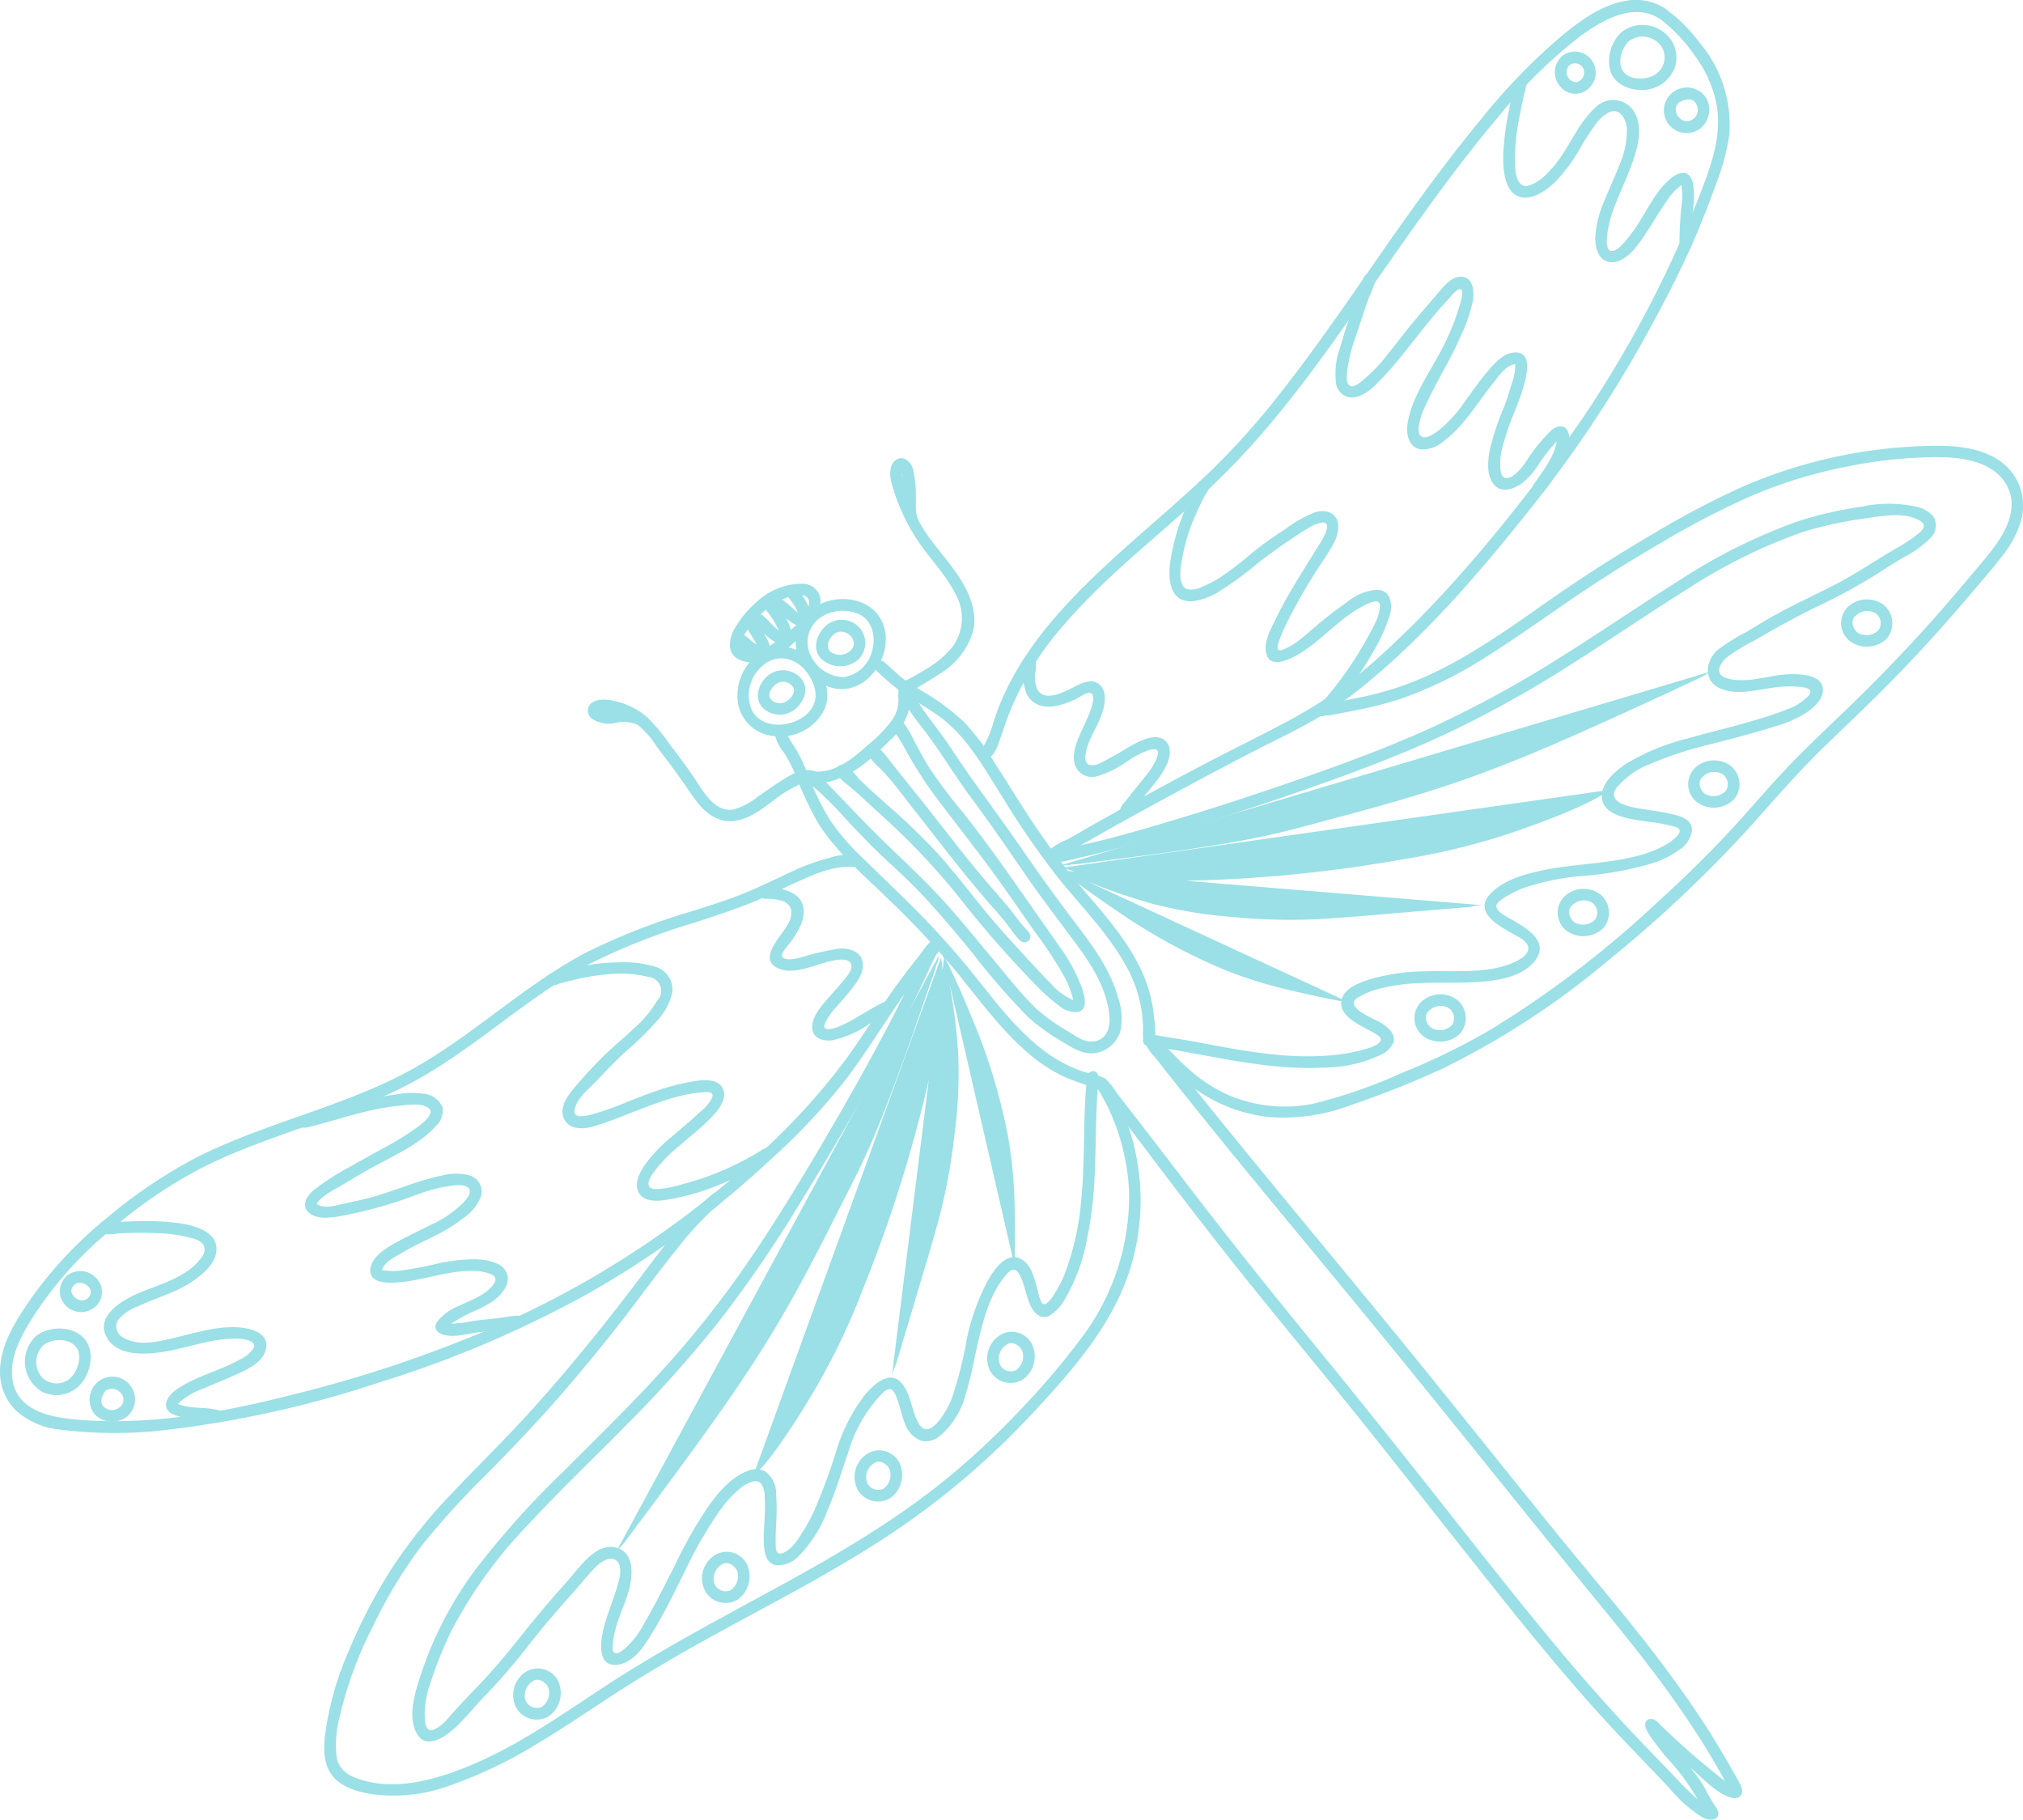 <svg xmlns="http://www.w3.org/2000/svg" width="266.418" height="239.641" viewBox="0 0 266.418 239.641"><g opacity="0.5"><path d="M554.121,1711.468a5.123,5.123,0,0,0,.893-3.191,2.4,2.4,0,0,0-2.378-1.94,8.816,8.816,0,0,0-6.162,2.533,12.882,12.882,0,0,0-2.5,2.945,4.653,4.653,0,0,0-.882,2.817c.26,2.173,2.909,2.289,4.557,1.851a9.1,9.1,0,0,0,3.4-1.972c.589-.5,1.142-1.029,1.7-1.564A5.862,5.862,0,0,0,554.121,1711.468Zm-6.225-1.787a8.436,8.436,0,0,1,2.8-1.556c.672-.208,2.127-.6,2.644.107.553.753-.29,2.088-.744,2.688a14.817,14.817,0,0,1-2.658,2.442,8.53,8.53,0,0,1-2.788,1.684c-.667.2-2.181.375-2.479-.491-.264-.77.5-1.8.914-2.38A12.749,12.749,0,0,1,547.9,1709.682Z" transform="translate(-446.965 -1629.469)" fill="#36c1ce" fill-rule="evenodd"></path><path d="M531.186,1711.073a5.467,5.467,0,0,0-1.225,7.038c1.251,2.125,3.76,3.825,6.3,3.258,4.115-.92,6.463-6.961,3.369-10.123C537.482,1709.055,533.471,1709.149,531.186,1711.073Zm.9,1.259a5.219,5.219,0,0,1,5.243-.8c1.892.725,2.414,2.907,1.969,4.723a4.605,4.605,0,0,1-3.742,3.644,4.893,4.893,0,0,1-4.217-2.514A3.973,3.973,0,0,1,532.086,1712.332Z" transform="translate(-424.4 -1630.731)" fill="#36c1ce" fill-rule="evenodd"></path><path d="M545.128,1722.155a3.671,3.671,0,0,1,3.093-.735,4.47,4.47,0,0,1,2.5,1.677c1.086,1.394,1.727,3.321.643,4.9-1.651,2.406-6.454,3.057-7.876.069A5.086,5.086,0,0,1,545.128,1722.155Zm-1-1.18a6.767,6.767,0,0,0-2.378,6.508,5.272,5.272,0,0,0,5.142,4.1,6.366,6.366,0,0,0,6.159-3.45c.977-2.1.158-4.469-1.253-6.159a6.088,6.088,0,0,0-3.745-2.133A5.254,5.254,0,0,0,544.131,1720.975Z" transform="translate(-444.519 -1634.632)" fill="#36c1ce" fill-rule="evenodd"></path><path d="M471.64,1722.852c-.2.827.407,1.249.958,1.736a31.514,31.514,0,0,0,2.426,2.078c1.728,1.239,3.638,2.2,5.349,3.469,3.634,2.689,5.8,6.74,8.177,10.481a111.114,111.114,0,0,0,7.765,11.183c2.865,3.485,6.051,6.748,8.311,10.684a17.506,17.506,0,0,1,2.207,5.765,17.773,17.773,0,0,1,.281,2.98c0,.629-.129,1.84.583,2.182,1.587.761.9-3.41.848-3.933a18.55,18.55,0,0,0-1.552-5.755c-1.849-4.058-4.837-7.426-7.7-10.786a99.573,99.573,0,0,1-8.037-10.95c-1.242-1.938-2.456-3.894-3.694-5.833a30.46,30.46,0,0,0-4.045-5.359,28.88,28.88,0,0,0-5.23-3.906c-.906-.562-1.849-1.084-2.7-1.726-.8-.6-1.487-1.335-2.244-1.988C472.82,1722.73,472.274,1722.436,471.64,1722.852Z" transform="translate(-356.588 -1635.73)" fill="#36c1ce" fill-rule="evenodd"></path><path d="M481.865,1737.863a5.617,5.617,0,0,0,1.218,2.609,17.757,17.757,0,0,1,1.47,2.8,52.973,52.973,0,0,0,2.8,6.08c2.287,3.89,5.805,6.86,9,9.974a119.745,119.745,0,0,1,9.521,10.1c2.869,3.531,5.557,7.244,8.975,10.281a20.707,20.707,0,0,0,5.317,3.559c.9.4,1.843.682,2.763,1.035.654.251,1.48.747,2.2.516.959-.3.524-1.232-.144-1.556-.856-.415-1.862-.5-2.755-.835a19.238,19.238,0,0,1-5.255-2.945c-3.507-2.771-6.191-6.382-8.959-9.849a114.115,114.115,0,0,0-9.376-10.222c-1.631-1.6-3.283-3.178-4.913-4.78a31.27,31.27,0,0,1-4.572-5.266,36.218,36.218,0,0,1-2.84-5.839,24.911,24.911,0,0,0-1.39-3.069c-.266-.458-.567-.894-.854-1.339a14.078,14.078,0,0,0-.772-1.251A.845.845,0,0,0,481.865,1737.863Z" transform="translate(-379.873 -1641.408)" fill="#36c1ce" fill-rule="evenodd"></path><path d="M352.477,1803.516a5.914,5.914,0,0,0,1.348,2.115c.66.8,1.284,1.62,1.925,2.431q1.855,2.349,3.732,4.681,3.851,4.79,7.757,9.537c5.184,6.313,10.416,12.586,15.59,18.907,10.282,12.563,20.37,25.284,30.667,37.836,5.69,6.936,11.206,14.132,15.5,22.043a92.518,92.518,0,0,1-8.529-7.431c-.33-.339-.792-.814-1.313-.76-.607.063-.776.643-.618,1.146a6.186,6.186,0,0,0,.924,1.557c.575.825,1.2,1.615,1.845,2.385a29.988,29.988,0,0,1,4.084,5.5c-1.6-1.362-2.988-2.956-4.453-4.461-1.5-1.544-3-3.093-4.472-4.669q-4.434-4.752-8.618-9.727c-5.607-6.66-10.963-13.524-16.355-20.357q-8.124-10.3-16.412-20.461c-5.559-6.8-11.054-13.65-16.4-20.622-2.645-3.451-5.277-6.913-7.948-10.343-.645-.828-1.292-1.654-1.927-2.49a6.787,6.787,0,0,0-1.48-1.77.673.673,0,0,0-1.075.62c-.006.625.6,1.141.959,1.584,2.736,3.362,5.3,6.881,7.925,10.327,2.645,3.466,5.3,6.927,8,10.351,5.439,6.9,11.076,13.635,16.591,20.472,5.484,6.8,10.858,13.687,16.288,20.53s10.9,13.694,16.782,20.164c2.911,3.2,5.95,6.274,8.914,9.423a17.851,17.851,0,0,0,4.316,3.814c.551.289,1.5.556,1.96-.058.367-.494-.057-1.121-.358-1.529a24.075,24.075,0,0,1-1.346-2.376,20.115,20.115,0,0,0-1.861-2.606c1.5,1.256,2.835,2.808,4.623,3.674.589.286,1.555.642,2.041-.011.411-.552.014-1.25-.263-1.763a115.849,115.849,0,0,0-7.028-11.322c-5.312-7.606-11.428-14.594-17.264-21.79-5.862-7.229-11.664-14.506-17.523-21.736s-11.825-14.417-17.756-21.61q-4.443-5.389-8.844-10.812c-1.443-1.784-2.886-3.569-4.306-5.371-.7-.885-1.377-1.784-2.063-2.677a19.755,19.755,0,0,0-2.085-2.6A.859.859,0,0,0,352.477,1803.516Z" transform="translate(-201.821 -1666.521)" fill="#36c1ce" fill-rule="evenodd"></path><path d="M425.208,1586.6a79.908,79.908,0,0,0-10.4,10.8c-3.173,3.84-6.178,7.816-9.082,11.863-5.774,8.048-11.183,16.364-17.312,24.153a100.11,100.11,0,0,1-9.969,11.029c-3.671,3.458-7.541,6.694-11.28,10.075-6.912,6.249-13.728,13.242-16.574,22.338a12.474,12.474,0,0,1-1.257,3.04c-.231.363-.591.8-.431,1.261a.7.7,0,0,0,.934.372c.922-.284,1.353-1.705,1.644-2.511.388-1.077.737-2.168,1.139-3.241a40.11,40.11,0,0,1,7.49-12.073c6.378-7.36,14.364-13.036,21.21-19.917,6.909-6.945,12.6-14.958,18.188-22.967,5.655-8.1,11.251-16.266,17.636-23.818a65.928,65.928,0,0,1,10.495-10.374c3.053-2.291,7.476-4.926,11.07-2.239a21.518,21.518,0,0,1,4.244,4.573,16.058,16.058,0,0,1,2.844,6.2c.9,4.466-.822,8.726-2.422,12.82a151.236,151.236,0,0,1-12.928,25.328c-2.609,4.147-5.515,8.1-8.493,11.988-3.03,3.955-6.164,7.831-9.455,11.571a141.533,141.533,0,0,1-10.457,10.738,59.2,59.2,0,0,1-11.933,8.633c-4.4,2.379-8.911,4.54-13.323,6.895s-8.808,4.734-13.156,7.2c-1.085.615-2.155,1.256-3.244,1.864a8.131,8.131,0,0,0-2.519,1.5.751.751,0,0,0,.634,1.3,3.016,3.016,0,0,0,1.308-.662c.534-.351,1.1-.658,1.649-.978,4.349-2.517,8.752-4.937,13.171-7.329,4.336-2.346,8.687-4.66,13.1-6.863,2.169-1.083,4.333-2.183,6.4-3.448a50.776,50.776,0,0,0,5.982-4.356c7.619-6.341,14.195-13.931,20.374-21.649a164.633,164.633,0,0,0,16.186-24.065c2.325-4.262,4.6-8.584,6.5-13.053.933-2.19,1.785-4.415,2.585-6.657a29.365,29.365,0,0,0,1.754-6.411,16.769,16.769,0,0,0-4-12.365,20.208,20.208,0,0,0-4.537-4.432,7.094,7.094,0,0,0-5.163-.939C430.542,1582.384,427.7,1584.522,425.208,1586.6Z" transform="translate(-219.784 -1581.669)" fill="#36c1ce" fill-rule="evenodd"></path><path d="M309.393,1711.867c.417.663,1.085.588,1.756.445.97-.208,1.948-.384,2.922-.578a49.734,49.734,0,0,0,6.208-1.6,54.44,54.44,0,0,0,11.541-5.775c3.789-2.395,7.421-5.023,11.129-7.538q5.661-3.84,11.583-7.271A109.444,109.444,0,0,1,366.2,1683.5a62.356,62.356,0,0,1,12.077-3.763,61.252,61.252,0,0,1,12.307-1.356c3.168,0,7.162.456,9.068,3.352,1.7,2.585.6,5.532-.995,7.858-.978,1.432-2.138,2.741-3.249,4.069q-2.168,2.591-4.388,5.138c-2.944,3.356-6.013,6.6-9.162,9.765-3.175,3.19-6.5,6.222-9.667,9.424-3.193,3.233-6.082,6.752-9.189,10.066-3.073,3.276-6.325,6.395-9.648,9.415a135.011,135.011,0,0,1-21.2,16.145,86.213,86.213,0,0,1-11.839,5.813,67.274,67.274,0,0,1-11.614,4.064,18.875,18.875,0,0,1-10.918-.928,19.445,19.445,0,0,1-5.046-3.063c-1.712-1.408-3.144-3.065-4.709-4.624-.407-.406-1.408-1.295-1.723-.284-.286.917.823,1.7,1.386,2.231,1.468,1.387,2.812,2.862,4.414,4.106a20.739,20.739,0,0,0,10.4,4.341,25.04,25.04,0,0,0,11.016-1.57,123.465,123.465,0,0,0,12.183-4.858,107.143,107.143,0,0,0,21.889-14.357,167.232,167.232,0,0,0,19.615-18.7c2.973-3.368,5.929-6.693,9.171-9.808,3.264-3.137,6.544-6.245,9.679-9.513q4.656-4.854,9-9.988c1.416-1.669,2.871-3.322,4.2-5.064a13.719,13.719,0,0,0,2.415-4.421,7.159,7.159,0,0,0-3-8.294c-2.953-1.876-6.722-1.888-10.1-1.76a65.163,65.163,0,0,0-23.4,5.3,111.816,111.816,0,0,0-11.683,6.134q-5.806,3.384-11.377,7.15c-6.913,4.693-13.61,9.989-21.546,12.875a43.481,43.481,0,0,1-6.022,1.661c-.977.2-1.956.387-2.935.576C310.76,1710.806,309.6,1710.823,309.393,1711.867Z" transform="translate(-135.588 -1618.185)" fill="#36c1ce" fill-rule="evenodd"></path><path d="M530.892,1812.1a52.705,52.705,0,0,0-9.942,10.595c-1.929,2.769-3.984,5.956-4.057,9.444a7.148,7.148,0,0,0,2.115,5.281,10.123,10.123,0,0,0,5.861,2.5,57.931,57.931,0,0,0,13.851.047,141.091,141.091,0,0,0,28.229-6.3,145.335,145.335,0,0,0,26.931-11.413,126.12,126.12,0,0,0,24.261-17.692,83.3,83.3,0,0,0,10.3-10.962c2.987-3.992,5.519-8.3,8.477-12.312.726-.985,1.48-1.951,2.27-2.885a8.643,8.643,0,0,0,1.871-2.329c.287-.838-.542-1.151-1.192-.765a7.069,7.069,0,0,0-1.63,1.814c-1.549,1.949-3.07,3.911-4.476,5.968-1.432,2.095-2.795,4.237-4.242,6.321-5.7,8.21-13.073,15.154-20.942,21.264a124.662,124.662,0,0,1-25.656,15.341,170.365,170.365,0,0,1-27.521,9.3c-8.994,2.287-18.3,4.007-27.613,3.344-3.649-.26-8.614-.92-9.262-5.368-.452-3.1,1.415-6.2,3.017-8.691a49.424,49.424,0,0,1,9.806-10.874,62.5,62.5,0,0,1,12.309-8.379c8.524-4.266,17.977-6.292,26.473-10.61,8.778-4.461,15.819-11.618,24.511-16.205a84.678,84.678,0,0,1,13.552-5.332c2.334-.757,4.67-1.515,6.961-2.4s4.463-1.984,6.693-3c2.019-.916,4.337-1.962,6.6-1.984.633-.006,1.785.179,1.926-.7.072-.445-.228-.7-.621-.816a7.522,7.522,0,0,0-3.593.314,26.666,26.666,0,0,0-4.74,1.7c-2.22,1-4.383,2.11-6.643,3.019-2.332.937-4.745,1.662-7.136,2.43a83.78,83.78,0,0,0-13.622,5.356c-8.746,4.619-15.8,11.856-24.664,16.295-8.513,4.266-17.94,6.318-26.453,10.592A64.983,64.983,0,0,0,530.892,1812.1Z" transform="translate(-516.89 -1651.654)" fill="#36c1ce" fill-rule="evenodd"></path><path d="M525.836,1827.224c-3.3,2.723-5.879,6.177-8.437,9.575-2.622,3.483-5.289,6.934-8.05,10.309s-5.6,6.7-8.567,9.9-6.11,6.271-9.113,9.457a68.545,68.545,0,0,0-7.95,9.883,72,72,0,0,0-5.816,11.163,40.683,40.683,0,0,0-3.059,11.044c-.2,1.754-.168,3.738.975,5.191s3.1,2.049,4.84,2.387a21.452,21.452,0,0,0,10.8-1.142,58.516,58.516,0,0,0,11.2-5.361c3.8-2.252,7.424-4.773,11.14-7.156s7.5-4.586,11.345-6.715c7.613-4.215,15.4-8.151,22.724-12.864a104.706,104.706,0,0,0,20.076-16.765c5.494-5.9,11.057-12.156,13.237-20.1a30.224,30.224,0,0,0-1.46-20.166c-.4-.911-.847-1.807-1.285-2.7-.251-.512-.738-1.542-1.47-1.31-.695.22-.553,1.052-.284,1.533.461.825.941,1.617,1.345,2.476a28.6,28.6,0,0,1,2.728,11.13,31.05,31.05,0,0,1-6.411,19.293,101.276,101.276,0,0,1-8.228,9.62,102.729,102.729,0,0,1-9.4,8.741c-6.727,5.489-14.238,9.889-21.834,14.049-7.693,4.214-15.478,8.287-22.834,13.082-6.725,4.384-13.343,9.209-21.043,11.752-3.329,1.1-6.956,1.81-10.435,1.017-1.78-.406-3.742-1.108-4.157-3.1a14.4,14.4,0,0,1,.455-5.774,51.109,51.109,0,0,1,4.275-11.537,62.568,62.568,0,0,1,6.418-10.64,109.265,109.265,0,0,1,8.7-9.563c3.068-3.135,6.118-6.291,9.011-9.589q4.267-4.865,8.256-9.968c2.707-3.461,5.276-7.029,8.039-10.445a42.973,42.973,0,0,1,4.1-4.5c.461-.428,1.659-1.11,1.576-1.854A.815.815,0,0,0,525.836,1827.224Z" transform="translate(-432.056 -1669.921)" fill="#36c1ce" fill-rule="evenodd"></path><path d="M546.767,1731.648a1.314,1.314,0,0,0,.276,2.031,4.054,4.054,0,0,0,3.012.489,4.309,4.309,0,0,1,2.958.289,11.681,11.681,0,0,1,2.493,2.872c.912,1.19,1.817,2.385,2.7,3.6.859,1.177,1.641,2.413,2.524,3.572,1.218,1.6,2.9,2.847,5.015,2.569,2.566-.337,4.6-2.495,6.7-3.821.539-.341,1.105-.606,1.665-.907.422-.227.975-.582.912-1.141-.155-1.366-2.151-.016-2.657.283-1.261.749-2.438,1.622-3.646,2.45a8.63,8.63,0,0,1-3.138,1.63c-2.594.469-4.173-2.731-5.382-4.483-.945-1.369-1.941-2.7-2.96-4.019a24.338,24.338,0,0,0-3.048-3.668,9.887,9.887,0,0,0-3.834-2.014C549.27,1731.087,547.7,1730.83,546.767,1731.648Z" transform="translate(-468.989 -1638.968)" fill="#36c1ce" fill-rule="evenodd"></path><path d="M511.328,1709.939c.644.79,1.568.379,2.285-.061,1.1-.672,2.221-1.315,3.284-2.038a9.688,9.688,0,0,0,4.291-5.637c.54-2.5-.555-4.982-1.89-7.043-1.524-2.352-3.575-4.367-4.98-6.792a4.658,4.658,0,0,1-.658-1.69c-.091-.684-.01-1.39-.046-2.079a14.6,14.6,0,0,0-.377-3.671c-.3-.927-1.274-1.851-2.25-1.157-.943.67-.809,2.093-.557,3.068a25.983,25.983,0,0,0,3.409,7.5c1.6,2.438,3.744,4.5,5.029,7.144a6.362,6.362,0,0,1-.445,6.913,12.885,12.885,0,0,1-3.622,3.01c-.736.449-1.482.9-2.256,1.274C511.944,1708.976,511.383,1709.182,511.328,1709.939Zm.465-28.507c.045.237.053.484.076.724A2.38,2.38,0,0,1,511.793,1681.432Z" transform="translate(-393.008 -1619.194)" fill="#36c1ce" fill-rule="evenodd"></path><path d="M552.3,1707.323c-.4.432-.068.908.218,1.289a7.623,7.623,0,0,1,1.11,1.846c-.805-.58-3.091-3.25-4.26-1.934-.448.5-.124,1.251.174,1.742a10.2,10.2,0,0,1,1.538,2.5c-.839-.569-1.4-1.466-2.237-2.041-.578-.4-1.771-.765-2.183.069-.3.614.155,1.467.435,2,.329.628.776,1.195,1.088,1.83-.724-.369-1.209-1.121-2-1.406-.347-.125-.658-.115-.842.243-.3.6.163,1.138.591,1.506.77.663,2.278,1.8,3.333,1.231,1.268-.685.367-2.2-.152-3.061.741.694,2.161,2.014,3.216,1.121.874-.739.152-2.353-.314-3.128.7.612,1.69,1.417,2.65.839.844-.509.65-1.627.311-2.386C554.678,1708.909,553.318,1706.224,552.3,1707.323Z" transform="translate(-448.529 -1629.752)" fill="#36c1ce" fill-rule="evenodd"></path><path d="M534.921,1714.784c-1.188,1-1.928,2.957-.8,4.274a3.653,3.653,0,0,0,4.67.49,3.008,3.008,0,0,0,.621-4.286A3.131,3.131,0,0,0,534.921,1714.784Zm1.032,1.146c1.173-.962,3.155.443,2.427,1.852a2.056,2.056,0,0,1-2.694.617C534.634,1717.774,535.2,1716.545,535.952,1715.931Z" transform="translate(-426.094 -1632.431)" fill="#36c1ce" fill-rule="evenodd"></path><path d="M547.662,1725.56c-1.195,1.008-1.847,2.9-.676,4.175a3.2,3.2,0,0,0,4.4.124c1.148-1,1.757-2.745.636-3.993A3.138,3.138,0,0,0,547.662,1725.56Zm1.066,1.118a1.584,1.584,0,0,1,2.219.278c.488.653-.077,1.408-.617,1.821a1.634,1.634,0,0,1-2.3-.19C547.6,1727.925,548.192,1727.078,548.728,1726.678Z" transform="translate(-446.562 -1636.562)" fill="#36c1ce" fill-rule="evenodd"></path><path d="M537.18,1728.194c-.445.478-.253,1.263-.273,1.849a4.769,4.769,0,0,1-.665,2.279,16.344,16.344,0,0,1-3.31,3.487c-1.848,1.683-4.161,3.656-6.825,3.551a7.135,7.135,0,0,0-1.775-.2.722.722,0,0,0-.287,1.312c.943.786,2.649.479,3.726.224,3.179-.752,5.666-3.109,7.908-5.349a8.565,8.565,0,0,0,2.664-4.309,5.183,5.183,0,0,0,.147-2.428C538.294,1728.03,537.657,1727.69,537.18,1728.194Z" transform="translate(-418.584 -1637.761)" fill="#36c1ce" fill-rule="evenodd"></path><path d="M478.954,1740.025c-.741.846.79,1.821,1.326,2.273a49,49,0,0,1,3.794,3.839c1.388,1.467,2.767,2.944,4.221,4.347,1.38,1.332,2.823,2.6,4.188,3.946,2.813,2.775,5.342,5.823,7.868,8.857a99.788,99.788,0,0,0,7.647,8.861,26.316,26.316,0,0,0,4.517,3.26c1.318.8,2.726,1.754,4.349,1.538a4.124,4.124,0,0,0,3.344-2.935,8.232,8.232,0,0,0-.307-4.384c-.959-3.477-3.072-6.451-5.223-9.287-2.374-3.129-4.7-6.29-6.925-9.527-2.252-3.276-4.592-6.489-6.91-9.717-1.114-1.552-2.163-3.146-3.227-4.731-1.106-1.648-2.379-3.176-3.494-4.816a7.005,7.005,0,0,1-.625-1.118,2.657,2.657,0,0,0-.52-.949.773.773,0,0,0-1.318.361,2.931,2.931,0,0,0,.717,1.867c.521.8,1.089,1.556,1.677,2.306,2.358,3.009,4.294,6.329,6.575,9.4,2.345,3.157,4.577,6.389,6.8,9.634,2.247,3.287,4.676,6.436,7.043,9.636,2.045,2.765,3.961,5.85,4.292,9.356.131,1.391-.242,2.88-1.749,3.3-1.31.365-2.531-.547-3.586-1.193a25.325,25.325,0,0,1-4.451-3.192,55.785,55.785,0,0,1-3.9-4.411c-2.5-2.967-4.924-5.992-7.486-8.9-2.6-2.954-5.489-5.626-8.316-8.358-2.782-2.689-5.419-5.546-8.125-8.312C480.667,1740.483,479.685,1739.23,478.954,1740.025Z" transform="translate(-372.659 -1638.259)" fill="#36c1ce" fill-rule="evenodd"></path><path d="M486.853,1741.686c-.827.953,1.1,2.227,1.686,2.734,1.705,1.475,3.341,3.048,5.019,4.557a91.091,91.091,0,0,1,10,10.868,140.807,140.807,0,0,0,9.751,11.007,21.01,21.01,0,0,0,2.641,2.293,3.387,3.387,0,0,0,2.431.847c1.482-.251.932-2.183.607-3.139a22.219,22.219,0,0,0-2.88-5.358c-1.366-1.985-2.773-3.943-4.149-5.921-2.822-4.057-5.672-8.1-8.744-11.971a64.689,64.689,0,0,1-4.451-5.952c-.62-1-1.16-2.042-1.729-3.07a17.58,17.58,0,0,0-1.327-2.368,1.175,1.175,0,0,0-.814-.537.763.763,0,0,0-.811.848,3.367,3.367,0,0,0,.678,1.249c.324.513.631,1.037.929,1.567a54.946,54.946,0,0,0,3.914,6.17c2.962,3.937,6.042,7.781,8.89,11.8,1.437,2.029,2.847,4.076,4.272,6.113a52.606,52.606,0,0,1,3.913,5.941,12.438,12.438,0,0,1,1.158,3.056,7.974,7.974,0,0,1-2.9-2.117c-1.031-1.025-2.009-2.1-2.995-3.168-2.081-2.257-4.16-4.512-6.093-6.9s-3.793-4.816-5.847-7.092a84.8,84.8,0,0,0-6.538-6.318c-1.248-1.115-2.512-2.218-3.709-3.388C489.244,1742.94,487.772,1740.7,486.853,1741.686Z" transform="translate(-376.494 -1640.724)" fill="#36c1ce" fill-rule="evenodd"></path><path d="M498.524,1741.283c-.869.882.962,2.307,1.494,2.859,1.64,1.7,3.051,3.689,4.512,5.543,3.147,3.991,6.218,8.05,9.547,11.893.836.965,1.721,1.9,2.493,2.914.355.468.684.955,1.054,1.411.28.345.657.876,1.13.966a.76.76,0,0,0,.877-.612c.1-.528-.369-.908-.691-1.254-.806-.864-1.463-1.88-2.225-2.786-1.618-1.922-3.3-3.782-4.876-5.741s-3.113-3.936-4.66-5.912c-1.766-2.256-3.563-4.486-5.36-6.717-.549-.681-1.054-1.428-1.648-2.072C499.773,1741.344,499.082,1740.738,498.524,1741.283Z" transform="translate(-383.953 -1642.791)" fill="#36c1ce" fill-rule="evenodd"></path><path d="M468.876,1721.8c-.512.576-.363,1.528-.351,2.233a6.419,6.419,0,0,0,.449,2.624c.716,1.551,2.318,1.908,3.878,1.613a11.229,11.229,0,0,0,2.671-.938c.38-.179,1.449-.987,1.917-.749.6.3.16,1.649.009,2.093-.328.966-.789,1.883-1.207,2.811-.587,1.306-1.306,2.888-.962,4.352a2.379,2.379,0,0,0,3.107,1.649,13.624,13.624,0,0,0,3.971-2.014,12.27,12.27,0,0,1,2.364-1.259c.71-.257,1.821-.575,1.5.6a7.66,7.66,0,0,1-1.435,2.483c-.641.844-1.324,1.654-1.983,2.483-.307.387-.6.782-.922,1.162a1.878,1.878,0,0,0-.583.956c-.08.917.99.948,1.485.448a27.736,27.736,0,0,0,1.82-2.366c.589-.745,1.217-1.46,1.774-2.231.856-1.185,2.19-3.418.957-4.788s-3.687.035-4.9.709a42.171,42.171,0,0,1-3.749,2.12,2.092,2.092,0,0,1-1.471.234c-.567-.225-.555-.97-.472-1.476.293-1.775,1.461-3.382,2.073-5.055.458-1.252.887-3.229-.4-4.159-1.144-.827-2.754.239-3.812.749-1.155.557-3.357,1.559-4.205.019a3.993,3.993,0,0,1-.31-2.1,5.092,5.092,0,0,0,.059-1.848C469.937,1721.585,469.328,1721.313,468.876,1721.8Z" transform="translate(-333.772 -1635.307)" fill="#36c1ce" fill-rule="evenodd"></path><path d="M440.484,1703.463c-1.326,1.1-2.712,2.489-4.373,3.073-.788.277-.7-.394-.511-.974.245-.742.583-1.479.9-2.192a74.441,74.441,0,0,1,5.209-8.938c.784-1.253,1.9-2.8,1.745-4.36-.157-1.616-1.639-2.064-3.023-1.652a16.911,16.911,0,0,0-4.057,2.3,46.58,46.58,0,0,0-4.353,3.136,43.606,43.606,0,0,1-4.086,3.135,13.659,13.659,0,0,1-2.3,1.2,3.051,3.051,0,0,1-2.112.352c-1.407-.593-.707-3.521-.5-4.6a22.881,22.881,0,0,1,1.533-4.879c.347-.792.7-1.586,1.085-2.361.278-.559.97-1.378.789-2.063-.2-.769-1.086-.53-1.439-.048a11.716,11.716,0,0,0-1,1.981,28.161,28.161,0,0,0-2.673,8.524c-.262,2.165-.036,5.127,2.818,5.056a8.488,8.488,0,0,0,3.972-1.516,42.763,42.763,0,0,0,4.6-3.38c1.4-1.118,2.849-2.157,4.34-3.152.752-.5,1.492-1.025,2.279-1.473a5.123,5.123,0,0,1,2.061-.863c1.583-.032-.454,2.943-.724,3.377-.959,1.544-1.922,3.086-2.86,4.643-.9,1.5-1.771,3.01-2.524,4.585-.581,1.217-1.477,2.746-1.37,4.148.279,3.649,5.107.174,6.279-.745,2.289-1.8,4.384-4.036,7.065-5.264.509-.233,1.72-.748,1.7.239-.027,1.467-1.031,3.036-1.692,4.288a48.922,48.922,0,0,1-6.157,8.691c-.332.392-.663.9-.208,1.344.414.4.9.167,1.263-.167a13.122,13.122,0,0,0,1.216-1.464c.647-.8,1.3-1.6,1.919-2.419a36.213,36.213,0,0,0,2.888-4.434,21.434,21.434,0,0,0,2.091-4.722c.368-1.411.088-3.161-1.681-3.239a6.808,6.808,0,0,0-3.826,1.523A50.319,50.319,0,0,0,440.484,1703.463Z" transform="translate(-267.224 -1620.966)" fill="#36c1ce" fill-rule="evenodd"></path><path d="M411.685,1660.7a22.268,22.268,0,0,0-3.393,4.217c-.432.611-1.78,2.443-2.8,2.008-.492-.21-.522-1.032-.541-1.471a8.84,8.84,0,0,1,.216-2.263,36.477,36.477,0,0,1,1.663-4.921c.518-1.384,3.478-8.1-.046-7.809-1.367.112-2.417,1.25-3.265,2.219-1.171,1.338-2.184,2.8-3.228,4.236a17.2,17.2,0,0,1-3.543,3.873c-.5.367-1.78,1.3-2.342.58-.335-.427-.184-1.2-.092-1.683a9.61,9.61,0,0,1,.753-2.156c.708-1.55,1.509-3.052,2.323-4.548.84-1.543,1.667-3.09,2.361-4.7a20.984,20.984,0,0,0,1.577-4.538c.2-1.116.152-3.047-1.331-3.245-1.3-.175-2.383,1.11-3.128,2-1.062,1.265-2.15,2.506-3.213,3.77-1.183,1.407-2.276,2.884-3.438,4.307a21,21,0,0,1-3.688,3.813c-.353.256-.967.72-1.417.42-.512-.342-.358-1.42-.32-1.927a20.889,20.889,0,0,1,1.218-4.758c.546-1.695,1.1-3.392,1.7-5.067a12.777,12.777,0,0,0,.764-1.944c.117-.661-.438-1.4-1.126-.941-.546.365-.729,1.33-.937,1.9q-.48,1.318-.938,2.644c-.584,1.695-1.133,3.4-1.623,5.127a10.056,10.056,0,0,0-.543,4.521,2.151,2.151,0,0,0,2.564,1.985c1.608-.359,2.931-1.853,3.993-3.011,2.426-2.644,4.5-5.6,6.836-8.324.52-.6,1.06-1.184,1.6-1.765a4.218,4.218,0,0,1,1.111-1.069c.848-.379.419,1.242.332,1.6a31.352,31.352,0,0,1-3.209,7.547c-1.482,2.694-3.409,5.568-3.811,8.684-.168,1.305.213,2.919,1.715,3.207a4.291,4.291,0,0,0,3.136-1.139c2.7-2.021,4.389-5.079,6.493-7.655.733-.9,1.6-2.279,2.865-2.428a7.363,7.363,0,0,1-.485,2.609c-.3,1.012-.611,2.021-.985,3.01a34.182,34.182,0,0,0-1.864,5.552c-.292,1.506-.531,3.563.62,4.787,1.023,1.089,2.64.429,3.662-.317a10.606,10.606,0,0,0,2.228-2.614,23.24,23.24,0,0,1,2.274-2.857c-.306,1.937-1.576,3.589-2.666,5.158-.293.421-.85,1.111-.565,1.657.43.827,1.277.16,1.628-.318a18.632,18.632,0,0,0,2.878-5.158c.257-.807.6-2,.123-2.784C413.274,1659.873,412.3,1660.171,411.685,1660.7Z" transform="translate(-207.375 -1604.044)" fill="#36c1ce" fill-rule="evenodd"></path><path d="M368.862,1601.97c-2.808,2.411-3.807,6.226-6.474,8.762a5.535,5.535,0,0,1-2.636,1.736c-1.713.247-1.687-2.562-1.694-3.656a30.4,30.4,0,0,1,.7-5.887c.189-.983.375-1.966.626-2.935.139-.538.38-1.343-.206-1.7-.764-.469-1.159.409-1.279,1.006-.208,1.027-.406,2.059-.6,3.088a38.94,38.94,0,0,0-.753,5.527c-.088,1.884-.025,5.669,2.451,6.066,1.622.26,3.267-.972,4.361-2.021a21.586,21.586,0,0,0,3.437-4.695,28.142,28.142,0,0,1,1.66-2.558,5.679,5.679,0,0,1,1.987-1.92c1.49-.633,2.266.892,2.371,2.137a11.484,11.484,0,0,1-.991,4.814c-.61,1.613-1.376,3.162-2,4.768a13.944,13.944,0,0,0-1.181,4.821c-.012,1.353.469,3.133,2.1,3.193,1.715.063,3.114-1.7,4-2.954,1.147-1.624,2.1-3.376,3.254-5a7.628,7.628,0,0,1,1.992-2.2,9.569,9.569,0,0,1-.036,3.148c-.092,1.158-.178,2.317-.2,3.479-.009.552-.1,1.53.38,1.929a.7.7,0,0,0,.86-.024c.467-.368.34-1.191.334-1.706-.016-1.252.089-2.5.189-3.747a10.233,10.233,0,0,0,0-3.331c-.16-.629-.516-1.317-1.242-1.36a2.641,2.641,0,0,0-1.666.724c-1.649,1.322-2.724,3.43-3.828,5.189a20.961,20.961,0,0,1-2.128,3.045c-.415.455-1.037,1.216-1.682,1.32-1.629.263-.319-4.328-.118-4.92.8-2.341,1.951-4.542,2.75-6.882.674-1.975,1.312-4.432.243-6.391A3.234,3.234,0,0,0,368.862,1601.97Z" transform="translate(-158.56 -1587.99)" fill="#36c1ce" fill-rule="evenodd"></path><path d="M361.935,1587.921a5.235,5.235,0,0,0-1.534,4.97c.459,1.921,2.607,2.75,4.409,2.662a4.563,4.563,0,0,0,4.206-3.216,4.171,4.171,0,0,0-1.748-4.527A4.5,4.5,0,0,0,361.935,1587.921Zm1.047,1.133a3.035,3.035,0,0,1,4.147.713,2.676,2.676,0,0,1-.888,3.822c-1.139.651-3.152.709-4.043-.4C361.27,1592.031,361.923,1589.915,362.982,1589.054Z" transform="translate(-148.37 -1583.71)" fill="#36c1ce" fill-rule="evenodd"></path><path d="M378.419,1593.343a2.848,2.848,0,0,0-.134,4,2.555,2.555,0,0,0,3.784.12,2.792,2.792,0,0,0,.176-3.81A2.7,2.7,0,0,0,378.419,1593.343Zm1.031,1.146a1.206,1.206,0,0,1,1.914.692,1.334,1.334,0,0,1-.957,1.535A1.313,1.313,0,0,1,379.45,1594.489Z" transform="translate(-172.765 -1585.896)" fill="#36c1ce" fill-rule="evenodd"></path><path d="M354.36,1601.054a2.986,2.986,0,0,0,3.712,4.678,3.17,3.17,0,0,0,.7-4.061A3.03,3.03,0,0,0,354.36,1601.054Zm.982,1.2c.8-.352,1.8-.619,2.215.393a1.507,1.507,0,0,1-1.039,2.135C355.162,1604.974,354.13,1603.133,355.341,1602.259Z" transform="translate(-134.122 -1588.841)" fill="#36c1ce" fill-rule="evenodd"></path><path d="M315.023,1710.7a3.006,3.006,0,0,0,.3,4.492,3.769,3.769,0,0,0,4.846-.355,3.125,3.125,0,0,0-.377-4.4A3.669,3.669,0,0,0,315.023,1710.7Zm1.044,1.136a2.14,2.14,0,0,1,2.619-.326,1.584,1.584,0,0,1,.347,2.276,2.292,2.292,0,0,1-2.639.327C315.7,1713.637,315.314,1712.431,316.067,1711.835Zm.515-1.958-.013.005" transform="translate(-71.691 -1630.75)" fill="#36c1ce" fill-rule="evenodd"></path><path d="M347.686,1745.083a3.006,3.006,0,0,0,.308,4.5,3.771,3.771,0,0,0,4.829-.351,3.122,3.122,0,0,0-.351-4.4A3.667,3.667,0,0,0,347.686,1745.083Zm1.042,1.137a2.142,2.142,0,0,1,2.624-.326,1.583,1.583,0,0,1,.342,2.277,2.291,2.291,0,0,1-2.636.324C348.363,1748.021,347.98,1746.819,348.728,1746.22Zm.51-1.956,0,0" transform="translate(-124.491 -1643.934)" fill="#36c1ce" fill-rule="evenodd"></path><path d="M375.564,1772.529a3.005,3.005,0,0,0,.313,4.5,3.776,3.776,0,0,0,4.837-.364,3.133,3.133,0,0,0-.387-4.413A3.67,3.67,0,0,0,375.564,1772.529Zm1.042,1.136a2.139,2.139,0,0,1,2.623-.326,1.582,1.582,0,0,1,.342,2.277,2.291,2.291,0,0,1-2.636.324C376.24,1775.466,375.857,1774.264,376.605,1773.665Zm.51-1.956,0,0" transform="translate(-169.557 -1654.458)" fill="#36c1ce" fill-rule="evenodd"></path><path d="M406.155,1795.064a3,3,0,0,0,.322,4.509,3.773,3.773,0,0,0,4.848-.4,3.127,3.127,0,0,0-.391-4.372A3.66,3.66,0,0,0,406.155,1795.064Zm1.042,1.136a2.166,2.166,0,0,1,2.567-.371,1.616,1.616,0,0,1,.452,2.273,2.265,2.265,0,0,1-2.731.342C406.821,1797.958,406.461,1796.786,407.2,1796.2Zm.51-1.956,0,0" transform="translate(-219.009 -1663.1)" fill="#36c1ce" fill-rule="evenodd"></path><path d="M392.62,1708.472c-1.668,1.44-2.014,4.117.277,5.111,2.009.872,4.339.3,6.407-.014a15.721,15.721,0,0,1,3.795-.218c.711.065,2.284.158,1.454,1.184a7.253,7.253,0,0,1-2.924,1.831c-1.4.572-2.869,1.015-4.319,1.451-2.857.861-5.773,1.511-8.637,2.347a29.2,29.2,0,0,0-8.207,3.366c-1.4.942-3.395,2.652-3.132,4.573.33,2.416,4.135,2.723,5.98,3.024a22.032,22.032,0,0,1,3.759.716c1.405.5-.555,1.846-1.123,2.195-2.387,1.467-5.384,2-8.117,2.379-2.8.386-5.632.54-8.4,1.136-2.44.525-5.442,1.356-7.068,3.4-1.224,1.54.049,2.915,1.364,3.814.634.433,1.306.816,1.976,1.191s1.845.9,1.924,1.77c.092,1-1.274,1.651-2.016,1.977a12.568,12.568,0,0,1-3.585.922c-2.681.319-5.406.127-8.1.211a26.479,26.479,0,0,0-6.9.975c-1.4.425-3.726,1.193-4.009,2.887-.406,2.421,3.378,3.52,4.852,4.621,1.119.836-.847,1.507-1.537,1.715a22.671,22.671,0,0,1-4.072.8c-5.844.639-11.6-.426-17.323-1.5-1.472-.276-2.947-.535-4.427-.768-.621-.1-1.24-.2-1.86-.308-.473-.08-1.15-.2-1.548.152a.75.75,0,0,0,.21,1.213,5.929,5.929,0,0,0,1.827.289c1.464.2,2.921.456,4.374.721,5.733,1.047,11.429,2.205,17.29,1.875a17.519,17.519,0,0,0,7.4-1.681,3.114,3.114,0,0,0,1.689-1.686c.284-1.114-.884-2.03-1.7-2.539-.741-.461-4.832-2.007-3.138-3.233a10.848,10.848,0,0,1,3.72-1.417,24.025,24.025,0,0,1,4.242-.553c2.8-.146,5.61.029,8.407-.191,2.446-.192,5.493-.715,7.1-2.789,1.95-2.52-1.213-4.313-3.077-5.4-.633-.37-2.67-1.284-1.818-2.239a6.2,6.2,0,0,1,1.477-1.01,13.4,13.4,0,0,1,1.914-.917,32.68,32.68,0,0,1,8.216-1.612,44.342,44.342,0,0,0,8.471-1.557,12.421,12.421,0,0,0,3.828-1.872,3.544,3.544,0,0,0,1.656-2.687c-.066-1.385-1.77-1.8-2.865-2.044-1.332-.3-2.694-.451-4.038-.685s-4.389-.78-3.044-2.717a10.718,10.718,0,0,1,4.313-3.1,50.073,50.073,0,0,1,8.437-2.739c2.794-.733,5.593-1.446,8.347-2.324a14.959,14.959,0,0,0,3.859-1.719c.941-.634,2.15-1.657,2.224-2.887.148-2.47-3.971-2.3-5.5-2.115-2.3.281-5,1.162-7.288.4-1.482-.494-.8-1.882.043-2.631a22.082,22.082,0,0,1,3.644-2.239c2.617-1.543,5.249-3,7.976-4.347a79.6,79.6,0,0,0,8.061-4.346c1.261-.813,2.514-1.622,3.809-2.38a13.513,13.513,0,0,0,3.393-2.453,2.3,2.3,0,0,0,.471-2.771,4.037,4.037,0,0,0-2.406-1.4,17.147,17.147,0,0,0-7.124.02,52.762,52.762,0,0,0-8.38,1.926,74.753,74.753,0,0,0-15.935,7.988c-5.235,3.292-10.335,6.8-15.578,10.076a145.3,145.3,0,0,1-16.107,8.821c-5.58,2.577-11.345,4.734-17.142,6.767-5.768,2.022-11.574,3.937-17.427,5.7-2.921.878-5.851,1.727-8.8,2.491-1.446.375-2.9.707-4.361,1.006-.629.128-3.52.373-2.81,1.631.269.477.9.407,1.354.328.694-.121,1.384-.316,2.072-.47,1.5-.338,3-.71,4.489-1.1,2.988-.781,5.955-1.638,8.91-2.535q8.876-2.695,17.626-5.787c5.73-2.024,11.423-4.174,16.943-6.723a144.8,144.8,0,0,0,16.176-8.885c5.3-3.324,10.454-6.878,15.758-10.2a70.933,70.933,0,0,1,15.661-7.76,53.506,53.506,0,0,1,8.551-1.8c2.126-.317,4.576-.737,6.578.3.916.473.728,1.083.035,1.687a21.42,21.42,0,0,1-3.271,2.154c-2.628,1.548-5.123,3.27-7.845,4.661-2.66,1.359-5.378,2.606-7.991,4.056-1.22.677-2.4,1.421-3.6,2.133A25.749,25.749,0,0,0,392.62,1708.472Z" transform="translate(-166.361 -1622.927)" fill="#36c1ce" fill-rule="evenodd"></path><path d="M438.523,1724.857a4.113,4.113,0,0,0-1.339.661c-.676.368-1.4.67-2.093,1q-2.062.969-4.131,1.924-4.185,1.931-8.387,3.822c-5.477,2.467-11.007,4.833-16.672,6.84-5.647,2-11.417,3.622-17.205,5.154-2.9.767-5.777,1.6-8.7,2.249-2.9.646-5.836,1.152-8.775,1.607q-5.012.775-10.043,1.413c-1.689.215-3.378.427-5.065.655-.781.105-1.56.194-2.346.25-.222.015-.988.2-1.136.019m37.479,18.02a2.169,2.169,0,0,0-.445-.007,9.573,9.573,0,0,1-1.009-.176q-1.07-.2-2.135-.43c-1.43-.3-2.858-.612-4.277-.956a60.178,60.178,0,0,1-7.9-2.456,76.052,76.052,0,0,1-14.415-7.821c-2.686-1.806-5.339-3.667-7.838-5.727m56.431,4.93a6.212,6.212,0,0,0-2.159.169c-1.033.1-2.067.175-3.1.263q-2.872.245-5.744.483c-3.855.32-7.709.678-11.572.889a78.481,78.481,0,0,1-10.936-.3,61,61,0,0,1-10.582-1.75,80.167,80.167,0,0,1-11.855-4.365m71.724-10.571c-.047.367-.539.553-.813.713-.509.3-1.022.581-1.551.841-1.147.564-2.318,1.078-3.5,1.563-2.312.949-4.665,1.8-7.035,2.6a89,89,0,0,1-14.021,3.379,182.2,182.2,0,0,1-29.1,2.825c-2.761,0-5.521-.072-8.273-.3a22.387,22.387,0,0,1-7.305-1.438" transform="translate(-212.689 -1636.576)" fill="#36c1ce"></path><path d="M600.1,1938.591a3.638,3.638,0,0,0-1.1,4.563,3.1,3.1,0,0,0,4.31,1.153,3.763,3.763,0,0,0,1.2-4.686A2.99,2.99,0,0,0,600.1,1938.591Zm1.033,1.145c.722-.576,1.742.031,2.088.751a2.229,2.229,0,0,1-.863,2.611,1.622,1.622,0,0,1-2.139-.93A2.21,2.21,0,0,1,601.131,1939.735Zm-2.038.112" transform="translate(-531.033 -1718.303)" fill="#36c1ce" fill-rule="evenodd"></path><path d="M559.718,1913.7a3.593,3.593,0,0,0-.972,4.681,3.084,3.084,0,0,0,4.228,1,3.754,3.754,0,0,0,1.166-4.7A2.976,2.976,0,0,0,559.718,1913.7Zm1.048,1.131c.742-.611,1.808.033,2.133.8a2.24,2.24,0,0,1-.879,2.54,1.605,1.605,0,0,1-2.112-.838A2.171,2.171,0,0,1,560.766,1914.834Zm-2.017.1" transform="translate(-465.812 -1708.748)" fill="#36c1ce" fill-rule="evenodd"></path><path d="M527.171,1892.01a3.611,3.611,0,0,0-1.041,4.665,3.076,3.076,0,0,0,4.361.971,3.763,3.763,0,0,0,1.072-4.626A2.983,2.983,0,0,0,527.171,1892.01Zm1.03,1.147c.725-.585,1.756.038,2.094.768a2.234,2.234,0,0,1-.819,2.563,1.6,1.6,0,0,1-2.137-.784A2.158,2.158,0,0,1,528.2,1893.157Zm-2.036.11" transform="translate(-413.142 -1700.44)" fill="#36c1ce" fill-rule="evenodd"></path><path d="M498.852,1866.688a3.642,3.642,0,0,0-1.12,4.537,3.092,3.092,0,0,0,4.415,1.112,3.734,3.734,0,0,0,1.042-4.726A2.969,2.969,0,0,0,498.852,1866.688Zm1.03,1.147c.726-.585,1.758.039,2.095.77a2.238,2.238,0,0,1-.813,2.556,1.588,1.588,0,0,1-2.131-.758A2.149,2.149,0,0,1,499.882,1867.835Zm-2.036.11" transform="translate(-367.358 -1690.73)" fill="#36c1ce" fill-rule="evenodd"></path><path d="M572.577,1800.729c-.588,5.645-.2,11.344-.834,16.986a35.414,35.414,0,0,1-1.774,8.1,15.076,15.076,0,0,1-1.851,3.8,4.023,4.023,0,0,1-.9,1.049c-.538.324-.769-.412-.9-.82-.5-1.586-.782-4.091-2.361-5.016-2.05-1.2-3.808,1.607-4.6,3.077a29.176,29.176,0,0,0-2.612,7.391,50.97,50.97,0,0,1-2.026,7.974c-.506,1.242-2.874,5.778-4.364,3.09-.874-1.577-.937-3.512-2.014-5-1.586-2.184-3.795-.137-5.021,1.32a23.016,23.016,0,0,0-3.79,7.449,75.82,75.82,0,0,1-2.952,7.957,25.035,25.035,0,0,1-2.079,3.6,6.073,6.073,0,0,1-1.225,1.375c-.311.239-1.052.741-1.443.4-.321-.282-.248-1.1-.257-1.463-.018-.752.017-1.506.05-2.257a28.952,28.952,0,0,0,0-4.085,3.523,3.523,0,0,0-1.491-2.926,2.807,2.807,0,0,0-2.393.02c-2.059.822-3.666,2.712-4.926,4.456a57.112,57.112,0,0,0-4.419,7.71c-1.352,2.667-2.668,5.353-4.186,7.931a11.391,11.391,0,0,1-2.57,3.293c-.279.22-.785.639-1.176.549-.546-.125-.331-1.005-.3-1.412.194-2.388,1.393-4.485,2.041-6.754.541-1.895.858-5.057-1.618-5.729-2.686-.729-4.874,2.652-6.37,4.321-2.039,2.277-4.021,4.589-5.921,6.985s-3.8,4.706-5.911,6.9c-1.033,1.075-2.064,2.149-3.061,3.258-.774.86-1.718,2.125-2.85,2.528-1.193.425-1.129-1.61-1.122-2.32a12.045,12.045,0,0,1,.639-3.5,52.56,52.56,0,0,1,2.922-7.313,60.34,60.34,0,0,1,10.223-14.061c4.158-4.486,8.6-8.7,12.889-13.062a162.73,162.73,0,0,0,12.126-13.59,164.967,164.967,0,0,0,10.322-15.02q4.809-7.762,9.262-15.74c2.951-5.281,5.848-10.616,8.31-16.146.28-.628,1.468-2.454.139-2.706-.549-.1-.866.364-1.044.808-.259.641-.495,1.284-.786,1.914-1.284,2.784-2.657,5.525-4.083,8.239-2.84,5.4-5.857,10.719-8.964,15.973-3.069,5.187-6.216,10.336-9.641,15.3a134.257,134.257,0,0,1-11.3,14.172c-4.087,4.482-8.437,8.707-12.72,13A114.354,114.354,0,0,0,491.8,1865.99a48.862,48.862,0,0,0-7.448,15.089c-.573,1.966-1.136,4.631.129,6.464.975,1.413,2.7.62,3.814-.173,1.891-1.352,3.3-3.35,4.923-4.993a79.108,79.108,0,0,0,5.934-6.892c1.89-2.413,3.9-4.715,5.935-7,.965-1.082,1.87-2.261,2.911-3.27.686-.664,2.1-1.546,2.826-.437.621.945.08,2.446-.207,3.42-.416,1.412-.977,2.774-1.418,4.178-.482,1.533-1.576,5.956,1.291,5.855,2.538-.09,4.151-3.08,5.275-4.969,1.438-2.417,2.65-4.959,3.9-7.474a55.484,55.484,0,0,1,4.26-7.462,16.261,16.261,0,0,1,2.81-3.219c.647-.529,2.224-1.624,2.964-.7a3.258,3.258,0,0,1,.424,1.723,18.475,18.475,0,0,1,.022,2.131c-.047,1.369-.208,2.749-.127,4.119.061,1.03.28,2.421,1.477,2.695a3.616,3.616,0,0,0,2.959-1.024,16.723,16.723,0,0,0,3.884-6.035c1.148-2.6,1.916-5.323,2.86-7.994a18.528,18.528,0,0,1,4.116-7.231c.289-.285.724-.817,1.16-.866.541-.06.785.514.959.927.475,1.125.665,2.348,1.116,3.482a3.687,3.687,0,0,0,2.229,2.4,2.882,2.882,0,0,0,2.421-.652,10.866,10.866,0,0,0,3.438-5.64c.814-2.629,1.213-5.369,1.9-8.032.678-2.637,1.6-5.558,3.458-7.627.231-.258.558-.6.938-.574.538.033.823.745,1,1.16.51,1.166.659,2.455,1.22,3.6.474.97,1.321,1.83,2.458,1.285a5.926,5.926,0,0,0,2.128-2.327,24.153,24.153,0,0,0,2.816-7.7,51.372,51.372,0,0,0,1.02-8.429c.141-2.853.147-5.712.246-8.567.046-1.332.145-2.656.25-3.984.038-.482-.021-1.107-.619-1.2A.869.869,0,0,0,572.577,1800.729Z" transform="translate(-429.418 -1658.99)" fill="#36c1ce" fill-rule="evenodd"></path><path d="M501.578,1864.51a4.157,4.157,0,0,1,.922-1.174c.5-.586.941-1.229,1.405-1.844q1.372-1.819,2.73-3.649,2.748-3.7,5.46-7.426c3.538-4.855,6.987-9.783,10.113-14.915,3.116-5.117,5.885-10.431,8.572-15.783,1.345-2.678,2.747-5.327,3.985-8.057,1.228-2.709,2.325-5.476,3.372-8.259q1.785-4.746,3.441-9.54c.557-1.609,1.11-3.219,1.68-4.823.263-.742.51-1.488.725-2.245.061-.214.4-.927.252-1.108m9.953,40.378a2.152,2.152,0,0,1,.085-.437,9.988,9.988,0,0,0,.035-1.024c.012-.726.017-1.452.017-2.178,0-1.46-.013-2.922-.059-4.382a60.086,60.086,0,0,0-.784-8.239,76.077,76.077,0,0,0-4.7-15.711c-1.216-3-2.495-5.979-4-8.846m-6.743,56.243a6.246,6.246,0,0,1,.607-2.078c.307-.991.6-1.988.893-2.981q.829-2.76,1.65-5.523c1.1-3.707,2.244-7.406,3.242-11.144A78.531,78.531,0,0,0,546.378,1809a61.055,61.055,0,0,0,.457-10.717,80.188,80.188,0,0,0-1.842-12.5m-25.049,68.033c.368.029.652-.414.865-.65.4-.437.777-.881,1.141-1.345.788-1.006,1.53-2.048,2.248-3.105,1.4-2.069,2.721-4.2,3.982-6.354a88.947,88.947,0,0,0,6.181-13.031,182.216,182.216,0,0,0,8.731-27.9c.565-2.7,1.062-5.419,1.4-8.16a22.376,22.376,0,0,0,.089-7.445" transform="translate(-420.658 -1659.733)" fill="#36c1ce"></path><path d="M527.618,1771.246c-.48.485-.142,1.095.436,1.275a4.983,4.983,0,0,0,1.141.083,6.829,6.829,0,0,1,1.42.219,1.786,1.786,0,0,1,1.438,1.213,2.911,2.911,0,0,1-.385,1.82c-.776,1.588-4.282,4.732-1.179,5.97,1.418.565,3.119.051,4.508-.356.871-.255,4.641-1.681,4.966-.179.163.759-.692,1.662-1.119,2.193-.629.782-1.324,1.51-1.977,2.271-.851.993-1.914,2.163-2.043,3.527-.152,1.607,1.289,2.124,2.641,1.956a13.428,13.428,0,0,0,4.832-2.131c.724-.422,1.457-.8,2.2-1.182.492-.25,1.454-.831.978-1.5s-1.413-.146-1.943.138c-.883.474-1.732,1.019-2.608,1.51a18.925,18.925,0,0,1-2.776,1.43c-.491.176-1.975.652-1.7-.349a7.66,7.66,0,0,1,1.659-2.424c.62-.744,1.273-1.461,1.871-2.223.752-.958,1.689-2.2,1.486-3.5-.242-1.549-1.839-1.938-3.176-1.836a38.127,38.127,0,0,0-5.146,1.206c-.546.12-1.75.391-2.22-.054-.438-.414.809-1.679,1.056-2.027.881-1.238,1.918-2.846,1.69-4.444-.271-1.9-2.189-2.452-3.81-2.728C529.193,1771,528.176,1770.715,527.618,1771.246Z" transform="translate(-427.854 -1654.245)" fill="#36c1ce" fill-rule="evenodd"></path><path d="M553.17,1789.043a.78.78,0,0,0,.5,1.26,2.719,2.719,0,0,0,1.089-.268c.468-.144.947-.255,1.424-.371a29.62,29.62,0,0,1,5.407-.9,15.043,15.043,0,0,1,4.965.385,1.837,1.837,0,0,1,1.133,3.122,15.4,15.4,0,0,1-3.2,3.772c-1.4,1.325-2.893,2.54-4.25,3.908-1.25,1.26-2.46,2.586-3.6,3.95-.857,1.028-1.878,2.545-1.22,3.924.682,1.431,2.424,1.382,3.737,1.042a45.8,45.8,0,0,0,4.633-1.66c3.215-1.213,6.627-2.689,10.1-2.888.629-.036,1.346-.023,1,.789a5.687,5.687,0,0,1-1.487,1.766c-1.221,1.132-2.487,2.2-3.755,3.278a19.025,19.025,0,0,0-3.58,3.742c-.679,1.008-1.5,2.547-.753,3.732s2.424,1.057,3.621.862a30.827,30.827,0,0,0,4.844-1.193,39.064,39.064,0,0,0,4.982-2.093c.761-.38,1.512-.781,2.258-1.191a6.49,6.49,0,0,0,1.859-1.167.758.758,0,0,0-.21-1.23c-.564-.227-1.281.39-1.723.651a40.146,40.146,0,0,1-4.826,2.449,36.145,36.145,0,0,1-5.046,1.707,14.215,14.215,0,0,1-3.454.659c-.369,0-.88-.043-1.033-.447-.2-.533.316-1.289.591-1.7a19.248,19.248,0,0,1,3.437-3.561c1.359-1.192,2.817-2.3,4.081-3.6.9-.925,2.265-2.452,1.664-3.865-.584-1.377-2.477-1.226-3.688-1.056a28.447,28.447,0,0,0-4.821,1.209c-3.046.995-5.977,2.505-9.093,3.267-.658.161-2.138.463-1.952-.667.244-1.477,1.8-2.7,2.784-3.717,1.311-1.358,2.586-2.74,3.99-4.006a39.983,39.983,0,0,0,3.968-3.888,8.286,8.286,0,0,0,2.123-3.8,3.146,3.146,0,0,0-2.243-3.45,13.938,13.938,0,0,0-4.781-.572,24.215,24.215,0,0,0-5.069.552c-.847.172-1.684.384-2.528.573A3.435,3.435,0,0,0,553.17,1789.043Z" transform="translate(-481.14 -1660.494)" fill="#36c1ce" fill-rule="evenodd"></path><path d="M608.27,1827.97c-.912.782-1.607,2.093-.432,2.991,1.046.8,2.544.574,3.755.414a57.535,57.535,0,0,0,10.311-2.867,21.062,21.062,0,0,1,4.877-1.224c.588-.046,1.636-.139,2.031.429.382.549-.3,1.316-.636,1.705a14.143,14.143,0,0,1-4.461,3.082c-1.619.819-3.264,1.572-4.836,2.483-1.223.709-3,1.828-3.07,3.425-.084,1.824,2.393,1.738,3.62,1.646,3.414-.255,6.771-1.663,10.208-1.51a5.709,5.709,0,0,1,2.023.426c.754.327.8.761.321,1.4-1.078,1.446-2.993,2.03-4.549,2.792a7.017,7.017,0,0,0-2.784,2.02c-.7,1.012.123,1.663,1.14,1.844,1.486.266,3.009-.3,4.484-.438,1.074-.1,2.149-.2,3.225-.284.718-.053,1.867-.017,2.437-.551.67-.626,0-1.334-.726-1.319-.868.018-1.772.242-2.639.336-1.083.116-2.17.215-3.249.366a19.717,19.717,0,0,1-2.852.361,20.344,20.344,0,0,1,2.8-1.572,15.7,15.7,0,0,0,2.822-1.5c1.011-.776,2.208-2.151,1.714-3.525-.554-1.538-2.665-1.822-4.066-1.89a22.616,22.616,0,0,0-5.758.728c-1.152.245-2.3.491-3.473.647a8.654,8.654,0,0,1-3.159.04c.341-1.151,1.758-1.74,2.7-2.308,1.32-.8,2.729-1.427,4.107-2.117a22.081,22.081,0,0,0,3.85-2.375,6.235,6.235,0,0,0,2.385-2.924,2.226,2.226,0,0,0-1.468-2.724,6.979,6.979,0,0,0-3.737.022c-2.9.584-5.623,1.762-8.442,2.618-1.514.459-3.056.765-4.6,1.112-1.017.229-2.487.674-3.415-.028.872-1.251,2.466-1.9,3.723-2.68,1.454-.9,2.941-1.743,4.449-2.554,2.578-1.384,5.542-2.772,7.523-4.993a2.757,2.757,0,0,0,.9-2.454,3,3,0,0,0-2.506-1.82,11.312,11.312,0,0,0-3.538.084c-1.467.206-2.923.469-4.368.8-1.666.38-3.315.828-4.962,1.28-.823.226-1.641.479-2.472.667-.538.121-1.534.359-1.237,1.134.232.606.94.56,1.445.435.737-.182,1.471-.383,2.2-.586,1.62-.448,3.23-.935,4.861-1.343a33.189,33.189,0,0,1,4.869-.889c1.065-.1,2.925-.4,3.85.3,1.054.8-1.136,2.288-1.67,2.678a39.837,39.837,0,0,1-4.443,2.718c-1.4.765-2.8,1.532-4.181,2.329A32.145,32.145,0,0,0,608.27,1827.97Z" transform="translate(-567.041 -1671.177)" fill="#36c1ce" fill-rule="evenodd"></path><path d="M661.707,1842.833a.784.784,0,0,0,.253,1.276,4.324,4.324,0,0,0,1.953,0,52.472,52.472,0,0,1,5.257-.048,19.032,19.032,0,0,1,4.677.689,2.6,2.6,0,0,1,1.449.841,1.51,1.51,0,0,1-.29,1.71c-1.881,2.615-5.433,3.455-8.225,4.652-2.258.969-6.062,3.173-4.01,6.156,1.564,2.274,5.279,1.931,7.615,1.522,3.1-.543,6.2-1.751,9.387-1.675.623.015,2.593.194,2.136,1.241a4.21,4.21,0,0,1-1.84,1.519c-2.76,1.561-6.015,2.208-8.578,4.132-1,.754-1.744,2.171-.369,2.985a6.425,6.425,0,0,0,2.516.615c.868.11,1.749.2,2.607.369.57.113,1.456.373,1.813-.289.285-.53-.219-.971-.692-1.116-1.733-.53-3.778-.127-5.446-.873a9.775,9.775,0,0,1,3.506-2.069c1.269-.565,2.567-1.061,3.834-1.633,1.589-.718,3.948-1.673,4.291-3.627.4-2.3-2.665-2.755-4.307-2.768-2.618-.02-5.171.793-7.7,1.389-2.031.48-4.743,1.168-6.687.044a1.665,1.665,0,0,1-.863-2.3,6.006,6.006,0,0,1,2.747-1.9c2.38-1.141,4.984-1.788,7.173-3.31,1.332-.927,3.021-2.324,3.1-4.086.135-3-4.383-3.522-6.529-3.705a40.62,40.62,0,0,0-4.729-.061c-.777.024-1.559.078-2.336.077C662.9,1842.582,662.137,1842.436,661.707,1842.833Z" transform="translate(-648.505 -1681.674)" fill="#36c1ce" fill-rule="evenodd"></path><path d="M700.427,1866.478a4.6,4.6,0,0,0,.955,7.324,4.247,4.247,0,0,0,4.969-1.041c1.38-1.507,1.924-4.4.464-6.036C705.3,1865.029,702.1,1865.054,700.427,1866.478Zm1.049,1.131c1.1-.894,3.453-.944,4.331.306.772,1.1.221,2.951-.62,3.861a2.7,2.7,0,0,1-3.937.054A3.072,3.072,0,0,1,701.476,1867.609Z" transform="translate(-695.744 -1690.479)" fill="#36c1ce" fill-rule="evenodd"></path><path d="M697.552,1853.749a2.694,2.694,0,0,0-.323,3.778,2.8,2.8,0,0,0,3.8.5,2.562,2.562,0,0,0,.515-3.773A2.84,2.84,0,0,0,697.552,1853.749Zm1.022,1.153c.832-.669,2.509.362,2,1.413C699.736,1858.066,697.068,1856.124,698.574,1854.9Z" transform="translate(-688.721 -1685.767)" fill="#36c1ce" fill-rule="evenodd"></path><path d="M690.61,1876.468a3.071,3.071,0,0,0-.346,4.212,3.2,3.2,0,0,0,4.291.277,2.988,2.988,0,1,0-3.945-4.49Zm1.087,1.106c1.113-.784,2.833.391,2.224,1.717a1.576,1.576,0,0,1-2.155.639C690.788,1879.388,691.11,1878.289,691.7,1877.574Z" transform="translate(-677.79 -1694.438)" fill="#36c1ce" fill-rule="evenodd"></path></g></svg>